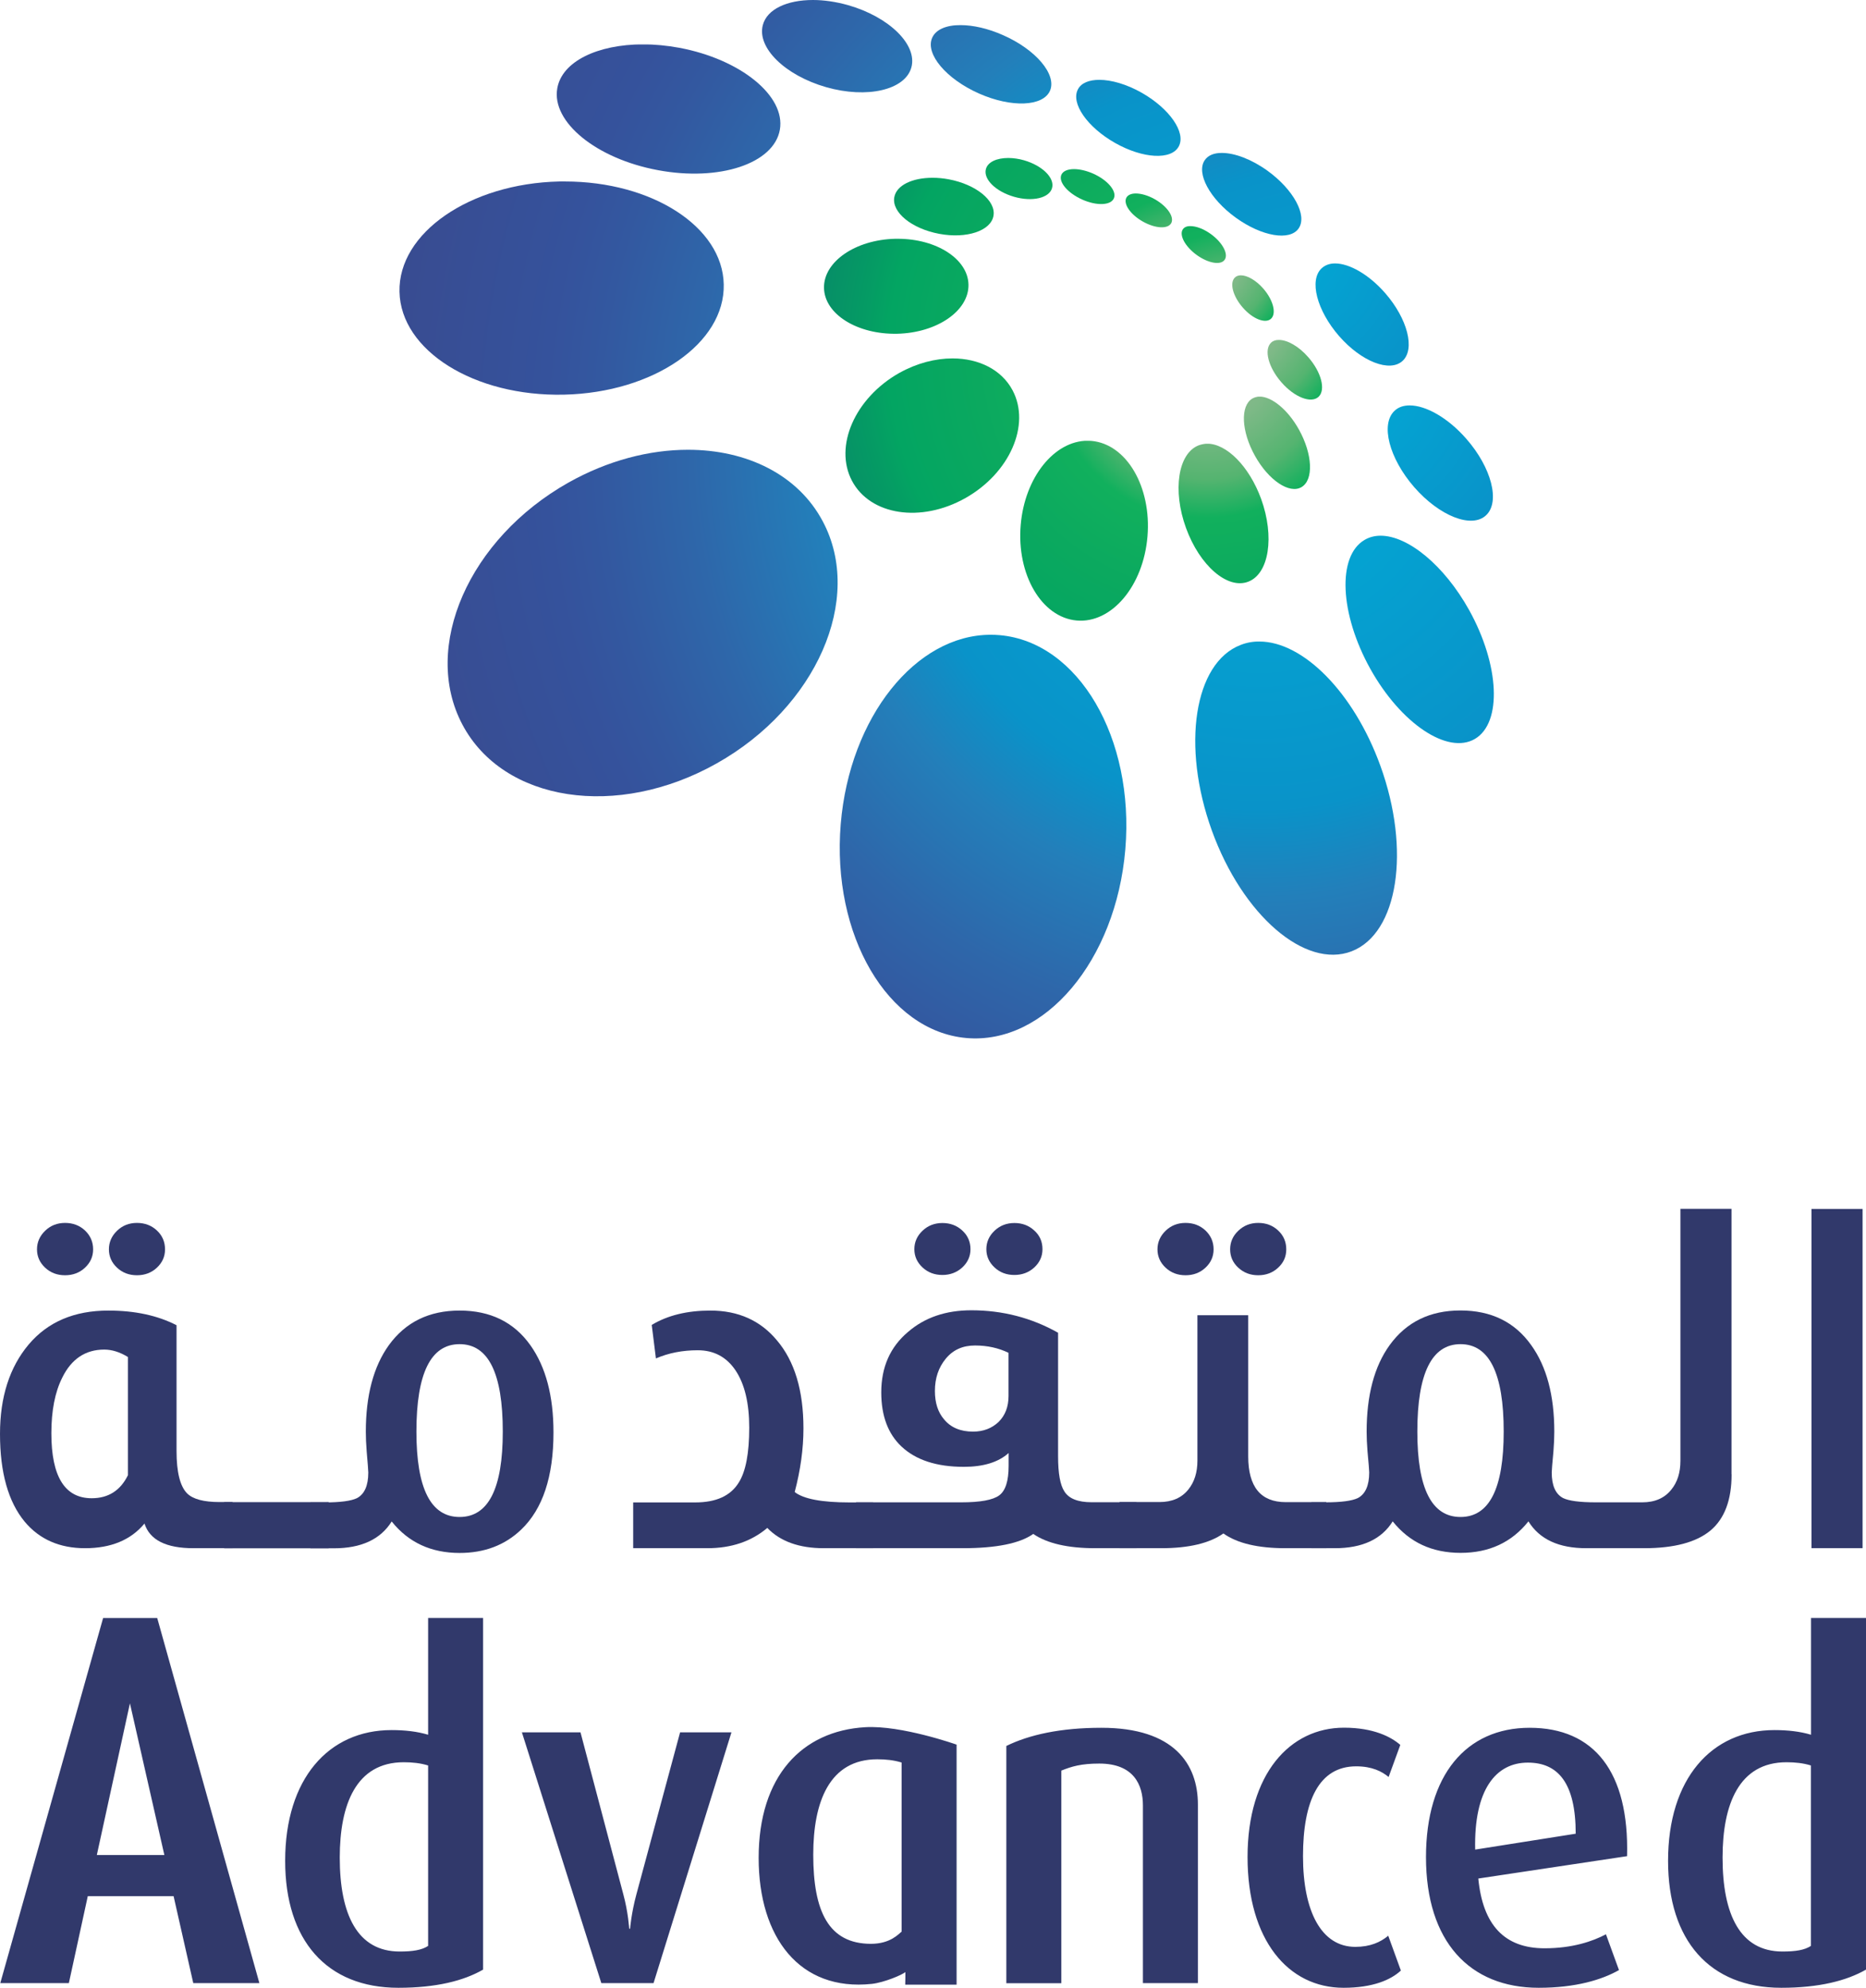 <svg xmlns="http://www.w3.org/2000/svg" xmlns:xlink="http://www.w3.org/1999/xlink" xml:space="preserve" version="1.0" viewBox="0 0 392.36 417.74"><g transform="matrix(2 0 0 2 -103.84 -70.68)"><defs><path id="a" d="M195.37 92.08c-2.88 1.7-2.6 7.75.61 13.53 3.21 5.76 8.14 9.06 11.01 7.37 2.87-1.7 2.59-7.76-.61-13.53-2.64-4.74-6.45-7.82-9.31-7.82-.62 0-1.2.15-1.7.45"/></defs><clipPath id="b"><use xlink:href="#a" width="100%" height="100%" overflow="visible" style="overflow:visible"/></clipPath><radialGradient id="c" cx="-57.651" cy="442.683" r="3.115" gradientTransform="matrix(48.229 0 0 -49.745 2965.176 22103.07)" gradientUnits="userSpaceOnUse"><stop offset="0" style="stop-color:#01add7"/><stop offset=".25" style="stop-color:#0993c9"/><stop offset=".311" style="stop-color:#237fba"/><stop offset=".397" style="stop-color:#2e67aa"/><stop offset=".463" style="stop-color:#3358a0"/><stop offset=".5" style="stop-color:#35529c"/><stop offset=".75" style="stop-color:#3d4483"/><stop offset=".777" style="stop-color:#3d437f"/><stop offset=".819" style="stop-color:#3c4072"/><stop offset=".872" style="stop-color:#37395d"/><stop offset=".932" style="stop-color:#2d2d41"/><stop offset=".999" style="stop-color:#19191d"/><stop offset="1" style="stop-color:#19181c"/></radialGradient><path d="M192.49 91.63h17.37v23.04h-17.37z" clip-path="url(#b)" style="fill:url(#c)"/></g><g transform="matrix(2 0 0 2 -103.84 -70.68)"><defs><path id="d" d="M198.54 78.5c-1.51 1.4-.58 5 2.07 8.04 2.65 3.03 6.03 4.36 7.54 2.95 1.51-1.4.59-5.01-2.07-8.04-1.93-2.21-4.25-3.51-5.95-3.51-.63 0-1.18.17-1.59.56"/></defs><clipPath id="e"><use xlink:href="#d" width="100%" height="100%" overflow="visible" style="overflow:visible"/></clipPath><radialGradient id="f" cx="-55.663" cy="445.475" r="3.115" gradientTransform="matrix(28.971 -6.444 -6.248 -29.882 4586.727 13026.77)" gradientUnits="userSpaceOnUse"><stop offset="0" style="stop-color:#01add7"/><stop offset=".25" style="stop-color:#0993c9"/><stop offset=".311" style="stop-color:#237fba"/><stop offset=".397" style="stop-color:#2e67aa"/><stop offset=".463" style="stop-color:#3358a0"/><stop offset=".5" style="stop-color:#35529c"/><stop offset=".75" style="stop-color:#3d4483"/><stop offset=".777" style="stop-color:#3d437f"/><stop offset=".819" style="stop-color:#3c4072"/><stop offset=".872" style="stop-color:#37395d"/><stop offset=".932" style="stop-color:#2d2d41"/><stop offset=".999" style="stop-color:#19191d"/><stop offset="1" style="stop-color:#19181c"/></radialGradient><path d="m197.6 93.58-3.15-15.07 14.65-3.26 3.15 15.07z" clip-path="url(#e)" style="fill:url(#f)"/></g><g transform="matrix(2 0 0 2 -103.84 -70.68)"><defs><path id="g" d="M190.87 63.53c-1.34 1.24-.51 4.43 1.83 7.12 2.35 2.69 5.34 3.85 6.68 2.61 1.34-1.24.52-4.43-1.83-7.12-1.71-1.96-3.77-3.12-5.27-3.12-.56 0-1.04.17-1.41.51"/></defs><clipPath id="h"><use xlink:href="#g" width="100%" height="100%" overflow="visible" style="overflow:visible"/></clipPath><radialGradient id="i" cx="-55.456" cy="446.832" r="3.115" gradientTransform="matrix(25.654 -5.706 -5.532 -26.46 4078.802 11566.283)" gradientUnits="userSpaceOnUse"><stop offset="0" style="stop-color:#01add7"/><stop offset=".25" style="stop-color:#0993c9"/><stop offset=".311" style="stop-color:#237fba"/><stop offset=".397" style="stop-color:#2e67aa"/><stop offset=".463" style="stop-color:#3358a0"/><stop offset=".5" style="stop-color:#35529c"/><stop offset=".75" style="stop-color:#3d4483"/><stop offset=".777" style="stop-color:#3d437f"/><stop offset=".819" style="stop-color:#3c4072"/><stop offset=".872" style="stop-color:#37395d"/><stop offset=".932" style="stop-color:#2d2d41"/><stop offset=".999" style="stop-color:#19191d"/><stop offset="1" style="stop-color:#19181c"/></radialGradient><path d="m190.03 76.88-2.79-13.35 12.98-2.88 2.79 13.34z" clip-path="url(#h)" style="fill:url(#i)"/></g><g transform="matrix(2 0 0 2 -103.84 -70.68)"><defs><path id="j" d="M182.35 103.11c-4.89 1.88-6.24 10.61-3.02 19.51 3.22 8.89 9.8 14.56 14.69 12.68 4.89-1.89 6.24-10.63 3.02-19.51-2.81-7.74-8.15-13.04-12.71-13.04-.68-.01-1.35.11-1.98.36"/></defs><clipPath id="k"><use xlink:href="#j" width="100%" height="100%" overflow="visible" style="overflow:visible"/></clipPath><radialGradient id="l" cx="-57.657" cy="442.683" r="3.115" gradientTransform="matrix(48.23 0 0 -49.746 2965.079 22103.34)" gradientUnits="userSpaceOnUse"><stop offset="0" style="stop-color:#01add7"/><stop offset=".25" style="stop-color:#0993c9"/><stop offset=".311" style="stop-color:#237fba"/><stop offset=".397" style="stop-color:#2e67aa"/><stop offset=".463" style="stop-color:#3358a0"/><stop offset=".5" style="stop-color:#35529c"/><stop offset=".75" style="stop-color:#3d4483"/><stop offset=".777" style="stop-color:#3d437f"/><stop offset=".819" style="stop-color:#3c4072"/><stop offset=".872" style="stop-color:#37395d"/><stop offset=".932" style="stop-color:#2d2d41"/><stop offset=".999" style="stop-color:#19191d"/><stop offset="1" style="stop-color:#19181c"/></radialGradient><path d="M176.11 102.74h24.15v34.43h-24.15z" clip-path="url(#k)" style="fill:url(#l)"/></g><g transform="matrix(2 0 0 2 -103.84 -70.68)"><defs><path id="m" d="M140.31 121.92c-.97 11.69 4.93 21.75 13.19 22.49 8.26.74 15.75-8.14 16.73-19.83.98-11.69-4.92-21.77-13.2-22.5-.32-.03-.64-.04-.96-.04-7.87 0-14.82 8.64-15.76 19.88"/></defs><clipPath id="n"><use xlink:href="#m" width="100%" height="100%" overflow="visible" style="overflow:visible"/></clipPath><radialGradient id="o" cx="-57.657" cy="442.683" r="3.115" gradientTransform="matrix(48.23 0 0 -49.745 2965.07 22103.279)" gradientUnits="userSpaceOnUse"><stop offset="0" style="stop-color:#01add7"/><stop offset=".25" style="stop-color:#0993c9"/><stop offset=".311" style="stop-color:#237fba"/><stop offset=".397" style="stop-color:#2e67aa"/><stop offset=".463" style="stop-color:#3358a0"/><stop offset=".5" style="stop-color:#35529c"/><stop offset=".75" style="stop-color:#3d4483"/><stop offset=".777" style="stop-color:#3d437f"/><stop offset=".819" style="stop-color:#3c4072"/><stop offset=".872" style="stop-color:#37395d"/><stop offset=".932" style="stop-color:#2d2d41"/><stop offset=".999" style="stop-color:#19191d"/><stop offset="1" style="stop-color:#19181c"/></radialGradient><path d="M139.34 102.04h31.87v43.11h-31.87z" clip-path="url(#n)" style="fill:url(#o)"/></g><g transform="matrix(2 0 0 2 -103.84 -70.68)"><defs><path id="p" d="M111.68 86.05c-10.47 5.9-15.46 17.28-11.15 25.42 4.31 8.15 16.28 9.98 26.75 4.08 10.47-5.89 15.47-17.27 11.15-25.41-2.6-4.92-8-7.54-14.18-7.54-4.05 0-8.42 1.12-12.57 3.45"/></defs><clipPath id="q"><use xlink:href="#p" width="100%" height="100%" overflow="visible" style="overflow:visible"/></clipPath><radialGradient id="r" cx="-57.657" cy="442.683" r="3.115" gradientTransform="matrix(48.233 0 0 -49.748 2965.24 22104.602)" gradientUnits="userSpaceOnUse"><stop offset="0" style="stop-color:#01add7"/><stop offset=".25" style="stop-color:#0993c9"/><stop offset=".311" style="stop-color:#237fba"/><stop offset=".397" style="stop-color:#2e67aa"/><stop offset=".463" style="stop-color:#3358a0"/><stop offset=".5" style="stop-color:#35529c"/><stop offset=".75" style="stop-color:#3d4483"/><stop offset=".777" style="stop-color:#3d437f"/><stop offset=".819" style="stop-color:#3c4072"/><stop offset=".872" style="stop-color:#37395d"/><stop offset=".932" style="stop-color:#2d2d41"/><stop offset=".999" style="stop-color:#19191d"/><stop offset="1" style="stop-color:#19181c"/></radialGradient><path d="M96.22 82.6h46.53v38.84H96.22z" clip-path="url(#q)" style="fill:url(#r)"/></g><g transform="matrix(2 0 0 2 -103.84 -70.68)"><defs><path id="s" d="M110.72 54.41c-9.41.21-16.94 5.4-16.8 11.59.13 6.18 7.86 11.02 17.29 10.81 9.42-.21 16.94-5.4 16.8-11.59-.12-6.05-7.54-10.81-16.69-10.81-.2-.01-.4-.01-.6 0"/></defs><clipPath id="t"><use xlink:href="#s" width="100%" height="100%" overflow="visible" style="overflow:visible"/></clipPath><radialGradient id="u" cx="-57.657" cy="442.683" r="3.115" gradientTransform="matrix(48.233 0 0 -49.749 2965.248 22104.658)" gradientUnits="userSpaceOnUse"><stop offset="0" style="stop-color:#01add7"/><stop offset=".25" style="stop-color:#0993c9"/><stop offset=".311" style="stop-color:#237fba"/><stop offset=".397" style="stop-color:#2e67aa"/><stop offset=".463" style="stop-color:#3358a0"/><stop offset=".5" style="stop-color:#35529c"/><stop offset=".75" style="stop-color:#3d4483"/><stop offset=".777" style="stop-color:#3d437f"/><stop offset=".819" style="stop-color:#3c4072"/><stop offset=".872" style="stop-color:#37395d"/><stop offset=".932" style="stop-color:#2d2d41"/><stop offset=".999" style="stop-color:#19191d"/><stop offset="1" style="stop-color:#19181c"/></radialGradient><path d="M93.78 54.4h34.36v22.62H93.78z" clip-path="url(#t)" style="fill:url(#u)"/></g><g transform="matrix(2 0 0 2 -103.84 -70.68)"><defs><path id="v" d="M110.51 44.62c-.63 3.54 4.11 7.4 10.58 8.6 6.46 1.21 12.2-.69 12.82-4.25.62-3.54-4.11-7.4-10.58-8.61-1.31-.24-2.6-.36-3.82-.36-4.76.01-8.51 1.79-9 4.62"/></defs><clipPath id="w"><use xlink:href="#v" width="100%" height="100%" overflow="visible" style="overflow:visible"/></clipPath><radialGradient id="x" cx="-57.657" cy="442.683" r="3.115" gradientTransform="matrix(48.227 0 0 -49.743 2964.936 22102.256)" gradientUnits="userSpaceOnUse"><stop offset="0" style="stop-color:#01add7"/><stop offset=".25" style="stop-color:#0993c9"/><stop offset=".311" style="stop-color:#237fba"/><stop offset=".397" style="stop-color:#2e67aa"/><stop offset=".463" style="stop-color:#3358a0"/><stop offset=".5" style="stop-color:#35529c"/><stop offset=".75" style="stop-color:#3d4483"/><stop offset=".777" style="stop-color:#3d437f"/><stop offset=".819" style="stop-color:#3c4072"/><stop offset=".872" style="stop-color:#37395d"/><stop offset=".932" style="stop-color:#2d2d41"/><stop offset=".999" style="stop-color:#19191d"/><stop offset="1" style="stop-color:#19181c"/></radialGradient><path d="M109.88 40.01h24.65v14.42h-24.65z" clip-path="url(#w)" style="fill:url(#x)"/></g><g transform="matrix(2 0 0 2 -103.84 -70.68)"><defs><path id="y" d="M132.12 37.97c-.64 2.39 2.35 5.3 6.66 6.53 4.31 1.23 8.32.29 8.96-2.09.64-2.38-2.35-5.3-6.66-6.53-1.29-.36-2.54-.54-3.69-.54-2.72 0-4.83.96-5.27 2.63"/></defs><clipPath id="z"><use xlink:href="#y" width="100%" height="100%" overflow="visible" style="overflow:visible"/></clipPath><radialGradient id="A" cx="-57.657" cy="442.683" r="3.115" gradientTransform="matrix(48.232 0 0 -49.748 2965.22 22104.459)" gradientUnits="userSpaceOnUse"><stop offset="0" style="stop-color:#01add7"/><stop offset=".25" style="stop-color:#0993c9"/><stop offset=".311" style="stop-color:#237fba"/><stop offset=".397" style="stop-color:#2e67aa"/><stop offset=".463" style="stop-color:#3358a0"/><stop offset=".5" style="stop-color:#35529c"/><stop offset=".75" style="stop-color:#3d4483"/><stop offset=".777" style="stop-color:#3d437f"/><stop offset=".819" style="stop-color:#3c4072"/><stop offset=".872" style="stop-color:#37395d"/><stop offset=".932" style="stop-color:#2d2d41"/><stop offset=".999" style="stop-color:#19191d"/><stop offset="1" style="stop-color:#19181c"/></radialGradient><path d="M131.48 35.34h16.89v10.38h-16.89z" clip-path="url(#z)" style="fill:url(#A)"/></g><g transform="matrix(2 0 0 2 -103.84 -70.68)"><defs><path id="B" d="M149.91 39.34c-.71 1.69 1.5 4.3 4.92 5.82 3.43 1.52 6.78 1.38 7.49-.31.7-1.69-1.5-4.3-4.93-5.81-1.59-.71-3.17-1.06-4.48-1.06-1.48-.01-2.62.45-3 1.36"/></defs><clipPath id="C"><use xlink:href="#B" width="100%" height="100%" overflow="visible" style="overflow:visible"/></clipPath><radialGradient id="D" cx="-57.657" cy="442.682" r="3.115" gradientTransform="matrix(48.237 0 0 -49.753 2965.484 22106.504)" gradientUnits="userSpaceOnUse"><stop offset="0" style="stop-color:#01add7"/><stop offset=".25" style="stop-color:#0993c9"/><stop offset=".311" style="stop-color:#237fba"/><stop offset=".397" style="stop-color:#2e67aa"/><stop offset=".463" style="stop-color:#3358a0"/><stop offset=".5" style="stop-color:#35529c"/><stop offset=".75" style="stop-color:#3d4483"/><stop offset=".777" style="stop-color:#3d437f"/><stop offset=".819" style="stop-color:#3c4072"/><stop offset=".872" style="stop-color:#37395d"/><stop offset=".932" style="stop-color:#2d2d41"/><stop offset=".999" style="stop-color:#19191d"/><stop offset="1" style="stop-color:#19181c"/></radialGradient><path d="M149.2 37.97h13.83v8.71H149.2z" clip-path="url(#C)" style="fill:url(#D)"/></g><g transform="matrix(2 0 0 2 -103.84 -70.68)"><defs><path id="E" d="M165.25 44.72c-.78 1.46.97 3.98 3.9 5.64 2.93 1.66 5.93 1.82 6.7.36.78-1.45-.97-3.97-3.89-5.63-1.59-.9-3.2-1.36-4.46-1.36-1.07 0-1.9.32-2.25.99"/></defs><clipPath id="F"><use xlink:href="#E" width="100%" height="100%" overflow="visible" style="overflow:visible"/></clipPath><radialGradient id="G" cx="-57.657" cy="442.682" r="3.115" gradientTransform="matrix(48.24 0 0 -49.756 2965.668 22107.93)" gradientUnits="userSpaceOnUse"><stop offset="0" style="stop-color:#01add7"/><stop offset=".25" style="stop-color:#0993c9"/><stop offset=".311" style="stop-color:#237fba"/><stop offset=".397" style="stop-color:#2e67aa"/><stop offset=".463" style="stop-color:#3358a0"/><stop offset=".5" style="stop-color:#35529c"/><stop offset=".75" style="stop-color:#3d4483"/><stop offset=".777" style="stop-color:#3d437f"/><stop offset=".819" style="stop-color:#3c4072"/><stop offset=".872" style="stop-color:#37395d"/><stop offset=".932" style="stop-color:#2d2d41"/><stop offset=".999" style="stop-color:#19191d"/><stop offset="1" style="stop-color:#19181c"/></radialGradient><path d="M164.47 43.73h12.15v8.45h-12.15z" clip-path="url(#F)" style="fill:url(#G)"/></g><g transform="matrix(2 0 0 2 -103.84 -70.68)"><defs><path id="H" d="M178.58 52.17c-.93 1.36.53 4.07 3.26 6.04 2.74 1.98 5.7 2.48 6.62 1.12.92-1.36-.54-4.06-3.27-6.04-1.69-1.22-3.47-1.88-4.8-1.88-.81-.01-1.46.24-1.81.76"/></defs><clipPath id="I"><use xlink:href="#H" width="100%" height="100%" overflow="visible" style="overflow:visible"/></clipPath><radialGradient id="J" cx="-58.029" cy="442.578" r="3.115" gradientTransform="matrix(47.956 5.459 5.293 -49.463 634.046 22299.326)" gradientUnits="userSpaceOnUse"><stop offset="0" style="stop-color:#01add7"/><stop offset=".25" style="stop-color:#0993c9"/><stop offset=".311" style="stop-color:#237fba"/><stop offset=".397" style="stop-color:#2e67aa"/><stop offset=".463" style="stop-color:#3358a0"/><stop offset=".5" style="stop-color:#35529c"/><stop offset=".75" style="stop-color:#3d4483"/><stop offset=".777" style="stop-color:#3d437f"/><stop offset=".819" style="stop-color:#3c4072"/><stop offset=".872" style="stop-color:#37395d"/><stop offset=".932" style="stop-color:#2d2d41"/><stop offset=".999" style="stop-color:#19191d"/><stop offset="1" style="stop-color:#19181c"/></radialGradient><path d="m176.67 60.58 1.12-10.5 12.58 1.43-1.12 10.5z" clip-path="url(#I)" style="fill:url(#J)"/></g><g transform="matrix(2 0 0 2 -103.84 -70.68)"><defs><path id="K" d="M183.58 77.22c-1.28.76-1.16 3.45.28 6.02 1.43 2.57 3.63 4.04 4.9 3.28 1.28-.76 1.16-3.45-.27-6.03-1.17-2.11-2.87-3.48-4.15-3.48-.28.01-.53.08-.76.21"/></defs><clipPath id="L"><use xlink:href="#K" width="100%" height="100%" overflow="visible" style="overflow:visible"/></clipPath><radialGradient id="M" cx="-57.402" cy="448.792" r="3.115" gradientTransform="matrix(21.487 0 0 -22.162 1412.216 10018.751)" gradientUnits="userSpaceOnUse"><stop offset="0" style="stop-color:#9bbd99"/><stop offset=".041" style="stop-color:#93bc94"/><stop offset=".108" style="stop-color:#7eb987"/><stop offset=".191" style="stop-color:#55b470"/><stop offset=".25" style="stop-color:#11b05d"/><stop offset=".363" style="stop-color:#0ba95f"/><stop offset=".5" style="stop-color:#03a562"/><stop offset=".542" style="stop-color:#059b64"/><stop offset=".677" style="stop-color:#08836a"/><stop offset=".75" style="stop-color:#097a6b"/><stop offset=".879" style="stop-color:#274542"/><stop offset="1" style="stop-color:#19181c"/></radialGradient><path d="M182.3 77.02h7.74v10.26h-7.74z" clip-path="url(#L)" style="fill:url(#M)"/></g><g transform="matrix(2 0 0 2 -103.84 -70.68)"><defs><path id="N" d="M185.56 71.34c-.78.73-.3 2.59 1.07 4.16 1.37 1.58 3.12 2.26 3.91 1.54.78-.73.3-2.59-1.07-4.16-1-1.15-2.2-1.82-3.08-1.82-.33-.01-.62.08-.83.28"/></defs><clipPath id="O"><use xlink:href="#N" width="100%" height="100%" overflow="visible" style="overflow:visible"/></clipPath><radialGradient id="P" cx="-53.844" cy="452.725" r="3.115" gradientTransform="matrix(15.003 -3.337 -3.235 -15.475 2454.18 6894.945)" gradientUnits="userSpaceOnUse"><stop offset="0" style="stop-color:#9bbd99"/><stop offset=".041" style="stop-color:#93bc94"/><stop offset=".108" style="stop-color:#7eb987"/><stop offset=".191" style="stop-color:#55b470"/><stop offset=".25" style="stop-color:#11b05d"/><stop offset=".363" style="stop-color:#0ba95f"/><stop offset=".5" style="stop-color:#03a562"/><stop offset=".542" style="stop-color:#059b64"/><stop offset=".677" style="stop-color:#08836a"/><stop offset=".75" style="stop-color:#097a6b"/><stop offset=".879" style="stop-color:#274542"/><stop offset="1" style="stop-color:#19181c"/></radialGradient><path d="m185.07 79.15-1.63-7.81 7.59-1.69 1.63 7.81z" clip-path="url(#O)" style="fill:url(#P)"/></g><g transform="matrix(2 0 0 2 -103.84 -70.68)"><defs><path id="Q" d="M181.76 64.49c-.6.56-.23 1.97.82 3.17 1.04 1.2 2.38 1.72 2.97 1.17.59-.55.23-1.97-.82-3.17-.76-.87-1.68-1.39-2.35-1.39-.25 0-.46.07-.62.22"/></defs><clipPath id="R"><use xlink:href="#Q" width="100%" height="100%" overflow="visible" style="overflow:visible"/></clipPath><radialGradient id="S" cx="-52.634" cy="457.703" r="3.115" gradientTransform="matrix(11.433 -2.543 -2.466 -11.792 1908.984 5326.16)" gradientUnits="userSpaceOnUse"><stop offset="0" style="stop-color:#9bbd99"/><stop offset=".041" style="stop-color:#93bc94"/><stop offset=".108" style="stop-color:#7eb987"/><stop offset=".191" style="stop-color:#55b470"/><stop offset=".25" style="stop-color:#11b05d"/><stop offset=".363" style="stop-color:#0ba95f"/><stop offset=".5" style="stop-color:#03a562"/><stop offset=".542" style="stop-color:#059b64"/><stop offset=".677" style="stop-color:#08836a"/><stop offset=".75" style="stop-color:#097a6b"/><stop offset=".879" style="stop-color:#274542"/><stop offset="1" style="stop-color:#19181c"/></radialGradient><path d="m181.38 70.45-1.25-5.95 5.79-1.29 1.24 5.95z" clip-path="url(#R)" style="fill:url(#S)"/></g><g transform="matrix(2 0 0 2 -103.84 -70.68)"><defs><path id="T" d="M177.95 82.13c-2.18.84-2.78 4.73-1.34 8.69 1.44 3.96 4.37 6.49 6.55 5.64 2.18-.84 2.78-4.73 1.35-8.69-1.26-3.45-3.64-5.81-5.67-5.81-.31.01-.6.07-.89.17"/></defs><clipPath id="U"><use xlink:href="#T" width="100%" height="100%" overflow="visible" style="overflow:visible"/></clipPath><radialGradient id="V" cx="-57.402" cy="448.791" r="3.115" gradientTransform="matrix(21.49 0 0 -22.166 1412.427 10020.399)" gradientUnits="userSpaceOnUse"><stop offset="0" style="stop-color:#9bbd99"/><stop offset=".041" style="stop-color:#93bc94"/><stop offset=".108" style="stop-color:#7eb987"/><stop offset=".191" style="stop-color:#55b470"/><stop offset=".25" style="stop-color:#11b05d"/><stop offset=".363" style="stop-color:#0ba95f"/><stop offset=".5" style="stop-color:#03a562"/><stop offset=".542" style="stop-color:#059b64"/><stop offset=".677" style="stop-color:#08836a"/><stop offset=".75" style="stop-color:#097a6b"/><stop offset=".879" style="stop-color:#274542"/><stop offset="1" style="stop-color:#19181c"/></radialGradient><path d="M175.17 81.97h10.77v15.34h-10.77z" clip-path="url(#U)" style="fill:url(#V)"/></g><g transform="matrix(2 0 0 2 -103.84 -70.68)"><defs><path id="W" d="M159.23 90.51c-.44 5.21 2.2 9.7 5.88 10.03 3.68.33 7.02-3.63 7.45-8.84.43-5.21-2.2-9.7-5.88-10.03-.14-.01-.28-.02-.42-.02-3.51.01-6.61 3.86-7.03 8.86"/></defs><clipPath id="X"><use xlink:href="#W" width="100%" height="100%" overflow="visible" style="overflow:visible"/></clipPath><radialGradient id="Y" cx="-57.403" cy="448.787" r="3.115" gradientTransform="matrix(21.499 0 0 -22.174 1412.923 10024.26)" gradientUnits="userSpaceOnUse"><stop offset="0" style="stop-color:#9bbd99"/><stop offset=".041" style="stop-color:#93bc94"/><stop offset=".108" style="stop-color:#7eb987"/><stop offset=".191" style="stop-color:#55b470"/><stop offset=".25" style="stop-color:#11b05d"/><stop offset=".363" style="stop-color:#0ba95f"/><stop offset=".5" style="stop-color:#03a562"/><stop offset=".542" style="stop-color:#059b64"/><stop offset=".677" style="stop-color:#08836a"/><stop offset=".75" style="stop-color:#097a6b"/><stop offset=".879" style="stop-color:#274542"/><stop offset="1" style="stop-color:#19181c"/></radialGradient><path d="M158.79 81.66h14.2v19.21h-14.2z" clip-path="url(#X)" style="fill:url(#Y)"/></g><g transform="matrix(2 0 0 2 -103.84 -70.68)"><defs><path id="Z" d="M146.46 74.53c-4.66 2.63-6.88 7.7-4.97 11.33 1.92 3.63 7.25 4.45 11.92 1.82 4.66-2.62 6.89-7.69 4.97-11.32-1.16-2.19-3.57-3.36-6.32-3.36-1.8 0-3.75.5-5.6 1.53"/></defs><clipPath id="aa"><use xlink:href="#Z" width="100%" height="100%" overflow="visible" style="overflow:visible"/></clipPath><radialGradient id="ab" cx="-57.402" cy="448.789" r="3.115" gradientTransform="matrix(21.494 0 0 -22.17 1412.653 10022.157)" gradientUnits="userSpaceOnUse"><stop offset="0" style="stop-color:#9bbd99"/><stop offset=".041" style="stop-color:#93bc94"/><stop offset=".108" style="stop-color:#7eb987"/><stop offset=".191" style="stop-color:#55b470"/><stop offset=".25" style="stop-color:#11b05d"/><stop offset=".363" style="stop-color:#0ba95f"/><stop offset=".5" style="stop-color:#03a562"/><stop offset=".542" style="stop-color:#059b64"/><stop offset=".677" style="stop-color:#08836a"/><stop offset=".75" style="stop-color:#097a6b"/><stop offset=".879" style="stop-color:#274542"/><stop offset="1" style="stop-color:#19181c"/></radialGradient><path d="M139.58 73h20.73v17.31h-20.73z" clip-path="url(#aa)" style="fill:url(#ab)"/></g><g transform="matrix(2 0 0 2 -103.84 -70.68)"><defs><path id="ac" d="M146.04 60.43c-4.19.1-7.54 2.41-7.49 5.16.05 2.76 3.5 4.91 7.7 4.82 4.19-.1 7.54-2.41 7.49-5.16-.05-2.69-3.36-4.82-7.43-4.82h-.27"/></defs><clipPath id="ad"><use xlink:href="#ac" width="100%" height="100%" overflow="visible" style="overflow:visible"/></clipPath><radialGradient id="ae" cx="-57.402" cy="448.79" r="3.115" gradientTransform="matrix(21.492 0 0 -22.168 1412.554 10021.392)" gradientUnits="userSpaceOnUse"><stop offset="0" style="stop-color:#9bbd99"/><stop offset=".041" style="stop-color:#93bc94"/><stop offset=".108" style="stop-color:#7eb987"/><stop offset=".191" style="stop-color:#55b470"/><stop offset=".25" style="stop-color:#11b05d"/><stop offset=".363" style="stop-color:#0ba95f"/><stop offset=".5" style="stop-color:#03a562"/><stop offset=".542" style="stop-color:#059b64"/><stop offset=".677" style="stop-color:#08836a"/><stop offset=".75" style="stop-color:#097a6b"/><stop offset=".879" style="stop-color:#274542"/><stop offset="1" style="stop-color:#19181c"/></radialGradient><path d="M138.49 60.43h15.31v10.08h-15.31z" clip-path="url(#ad)" style="fill:url(#ae)"/></g><g transform="matrix(2 0 0 2 -103.84 -70.68)"><defs><path id="af" d="M145.94 56.07c-.28 1.58 1.83 3.3 4.72 3.84 2.88.54 5.44-.31 5.71-1.9.27-1.58-1.83-3.29-4.71-3.83-.59-.11-1.16-.16-1.7-.16-2.13 0-3.8.79-4.02 2.05"/></defs><clipPath id="ag"><use xlink:href="#af" width="100%" height="100%" overflow="visible" style="overflow:visible"/></clipPath><radialGradient id="ah" cx="-57.403" cy="448.788" r="3.115" gradientTransform="matrix(21.495 0 0 -22.17 1412.686 10022.425)" gradientUnits="userSpaceOnUse"><stop offset="0" style="stop-color:#9bbd99"/><stop offset=".041" style="stop-color:#93bc94"/><stop offset=".108" style="stop-color:#7eb987"/><stop offset=".191" style="stop-color:#55b470"/><stop offset=".25" style="stop-color:#11b05d"/><stop offset=".363" style="stop-color:#0ba95f"/><stop offset=".5" style="stop-color:#03a562"/><stop offset=".542" style="stop-color:#059b64"/><stop offset=".677" style="stop-color:#08836a"/><stop offset=".75" style="stop-color:#097a6b"/><stop offset=".879" style="stop-color:#274542"/><stop offset="1" style="stop-color:#19181c"/></radialGradient><path d="M145.66 54.02h10.98v6.43h-10.98z" clip-path="url(#ag)" style="fill:url(#ah)"/></g><g transform="matrix(2 0 0 2 -103.84 -70.68)"><defs><path id="ai" d="M155.57 53.11c-.28 1.06 1.04 2.36 2.97 2.91 1.92.55 3.71.13 3.99-.93.29-1.06-1.04-2.36-2.96-2.91a6.14 6.14 0 0 0-1.64-.24c-1.22 0-2.16.42-2.36 1.17"/></defs><clipPath id="aj"><use xlink:href="#ai" width="100%" height="100%" overflow="visible" style="overflow:visible"/></clipPath><radialGradient id="ak" cx="-57.403" cy="448.795" r="3.115" gradientTransform="matrix(21.483 0 0 -22.158 1411.995 10017.06)" gradientUnits="userSpaceOnUse"><stop offset="0" style="stop-color:#9bbd99"/><stop offset=".041" style="stop-color:#93bc94"/><stop offset=".108" style="stop-color:#7eb987"/><stop offset=".191" style="stop-color:#55b470"/><stop offset=".25" style="stop-color:#11b05d"/><stop offset=".363" style="stop-color:#0ba95f"/><stop offset=".5" style="stop-color:#03a562"/><stop offset=".542" style="stop-color:#059b64"/><stop offset=".677" style="stop-color:#08836a"/><stop offset=".75" style="stop-color:#097a6b"/><stop offset=".879" style="stop-color:#274542"/><stop offset="1" style="stop-color:#19181c"/></radialGradient><path d="M155.29 51.94h7.53v4.62h-7.53z" clip-path="url(#aj)" style="fill:url(#ak)"/></g><g transform="matrix(2 0 0 2 -103.84 -70.68)"><defs><path id="al" d="M163.5 53.72c-.31.75.67 1.91 2.2 2.59 1.52.68 3.02.62 3.33-.14.32-.75-.66-1.91-2.19-2.59-.71-.31-1.42-.47-2-.47-.66 0-1.17.2-1.34.61"/></defs><clipPath id="am"><use xlink:href="#al" width="100%" height="100%" overflow="visible" style="overflow:visible"/></clipPath><radialGradient id="an" cx="-57.403" cy="448.788" r="3.115" gradientTransform="matrix(21.496 0 0 -22.172 1412.754 10022.968)" gradientUnits="userSpaceOnUse"><stop offset="0" style="stop-color:#9bbd99"/><stop offset=".041" style="stop-color:#93bc94"/><stop offset=".108" style="stop-color:#7eb987"/><stop offset=".191" style="stop-color:#55b470"/><stop offset=".25" style="stop-color:#11b05d"/><stop offset=".363" style="stop-color:#0ba95f"/><stop offset=".5" style="stop-color:#03a562"/><stop offset=".542" style="stop-color:#059b64"/><stop offset=".677" style="stop-color:#08836a"/><stop offset=".75" style="stop-color:#097a6b"/><stop offset=".879" style="stop-color:#274542"/><stop offset="1" style="stop-color:#19181c"/></radialGradient><path d="M163.19 53.11h6.16v3.88h-6.16z" clip-path="url(#am)" style="fill:url(#an)"/></g><g transform="matrix(2 0 0 2 -103.84 -70.68)"><defs><path id="ao" d="M170.34 56.11c-.35.65.43 1.78 1.73 2.51 1.31.74 2.64.81 2.99.16.34-.65-.43-1.77-1.74-2.51-.71-.4-1.43-.6-1.99-.6-.47 0-.83.15-.99.44"/></defs><clipPath id="ap"><use xlink:href="#ao" width="100%" height="100%" overflow="visible" style="overflow:visible"/></clipPath><radialGradient id="aq" cx="-57.403" cy="448.786" r="3.115" gradientTransform="matrix(21.5 0 0 -22.176 1412.999 10024.86)" gradientUnits="userSpaceOnUse"><stop offset="0" style="stop-color:#9bbd99"/><stop offset=".041" style="stop-color:#93bc94"/><stop offset=".108" style="stop-color:#7eb987"/><stop offset=".191" style="stop-color:#55b470"/><stop offset=".25" style="stop-color:#11b05d"/><stop offset=".363" style="stop-color:#0ba95f"/><stop offset=".5" style="stop-color:#03a562"/><stop offset=".542" style="stop-color:#059b64"/><stop offset=".677" style="stop-color:#08836a"/><stop offset=".75" style="stop-color:#097a6b"/><stop offset=".879" style="stop-color:#274542"/><stop offset="1" style="stop-color:#19181c"/></radialGradient><path d="M169.99 55.67h5.41v3.76h-5.41z" clip-path="url(#ap)" style="fill:url(#aq)"/></g><g transform="matrix(2 0 0 2 -103.84 -70.68)"><defs><path id="ar" d="M176.28 59.43c-.42.61.24 1.82 1.45 2.7 1.22.88 2.54 1.11 2.95.5.41-.61-.24-1.81-1.45-2.69-.76-.55-1.55-.84-2.15-.84-.36-.01-.64.1-.8.33"/></defs><clipPath id="as"><use xlink:href="#ar" width="100%" height="100%" overflow="visible" style="overflow:visible"/></clipPath><radialGradient id="at" cx="-58.446" cy="448.676" r="3.115" gradientTransform="matrix(21.365 2.432 2.358 -22.037 373.73 10106.222)" gradientUnits="userSpaceOnUse"><stop offset="0" style="stop-color:#9bbd99"/><stop offset=".041" style="stop-color:#93bc94"/><stop offset=".108" style="stop-color:#7eb987"/><stop offset=".191" style="stop-color:#55b470"/><stop offset=".25" style="stop-color:#11b05d"/><stop offset=".363" style="stop-color:#0ba95f"/><stop offset=".5" style="stop-color:#03a562"/><stop offset=".542" style="stop-color:#059b64"/><stop offset=".677" style="stop-color:#08836a"/><stop offset=".75" style="stop-color:#097a6b"/><stop offset=".879" style="stop-color:#274542"/><stop offset="1" style="stop-color:#19181c"/></radialGradient><path d="m175.43 63.18.5-4.68 5.6.64-.5 4.68z" clip-path="url(#as)" style="fill:url(#at)"/></g><path d="M76.36 198.02h-4.1c-2.88 0-4.59-.86-5.15-2.59-1.44 1.73-3.52 2.59-6.25 2.59-2.67 0-4.79-.93-6.34-2.78-1.73-2.09-2.6-5.16-2.6-9.23 0-3.88 1.01-7.01 3.01-9.39 2.01-2.38 4.8-3.57 8.38-3.57 2.78 0 5.17.51 7.17 1.54v13.22c0 2.21.37 3.7 1.11 4.45.62.61 1.75.91 3.41.91h1.37v4.85zm-14.65-31.4c0 .76-.29 1.4-.86 1.93-.57.53-1.27.79-2.09.79-.82 0-1.52-.26-2.09-.79-.57-.53-.86-1.18-.86-1.93 0-.76.29-1.41.86-1.96.57-.55 1.27-.82 2.09-.82.82 0 1.52.26 2.09.79.57.54.86 1.2.86 1.99m3.66 23.73v-12.42c-.85-.52-1.68-.78-2.49-.78-1.98 0-3.46.99-4.42 2.96-.76 1.51-1.14 3.46-1.14 5.83 0 4.55 1.41 6.83 4.24 6.83 1.75 0 3.02-.81 3.81-2.42m3.9-23.73c0 .76-.29 1.4-.86 1.93-.57.53-1.27.79-2.09.79-.82 0-1.52-.26-2.09-.79-.57-.53-.86-1.18-.86-1.93 0-.76.29-1.41.86-1.96.57-.55 1.27-.82 2.09-.82.82 0 1.52.26 2.09.79.58.54.86 1.2.86 1.99" style="fill:#31396b" transform="matrix(2 0 0 2 -103.84 -70.68)"/><path d="M75.49 193.18h10.99v4.85H75.49z" style="fill:#31396b" transform="matrix(2 0 0 2 -103.84 -70.68)"/><path d="M110.11 185.85c0 4.65-1.13 8.05-3.39 10.21-1.71 1.64-3.87 2.46-6.48 2.46-2.99 0-5.38-1.1-7.14-3.31-1.17 1.88-3.2 2.82-6.08 2.82h-2.46v-4.82h1.45c1.67 0 2.82-.15 3.44-.45.79-.42 1.19-1.32 1.19-2.69 0-.21-.06-.95-.17-2.23-.06-.76-.09-1.44-.09-2.05 0-3.82.81-6.86 2.42-9.1 1.76-2.43 4.24-3.64 7.44-3.64 3.23 0 5.71 1.21 7.44 3.64 1.62 2.28 2.43 5.33 2.43 9.16m-5.33-.08c0-6.13-1.51-9.19-4.54-9.19-3.03 0-4.54 3.06-4.54 9.19 0 5.98 1.51 8.97 4.54 8.97 3.03 0 4.54-2.99 4.54-8.97M143.69 198.02h-5.16c-2.59 0-4.57-.71-5.94-2.13-1.68 1.42-3.78 2.13-6.3 2.13h-7.8v-4.81h6.52c2.21 0 3.73-.7 4.58-2.09.73-1.15 1.1-3.07 1.1-5.77 0-2.57-.48-4.57-1.43-6-.95-1.42-2.28-2.13-3.98-2.13-1.62 0-3.08.29-4.4.86l-.44-3.52c1.67-1.01 3.73-1.51 6.17-1.51 2.93 0 5.27 1.05 7 3.14 1.85 2.18 2.78 5.26 2.78 9.24 0 2.15-.31 4.38-.92 6.69.94.73 2.86 1.09 5.77 1.09h2.47v4.81z" style="fill:#31396b" transform="matrix(2 0 0 2 -103.84 -70.68)"/><path d="M171.39 198.02h-4.32c-2.88 0-5.06-.5-6.52-1.5-1.41 1-3.89 1.5-7.44 1.5h-11.19v-4.82h11.06c1.99 0 3.32-.24 3.99-.73.66-.49.99-1.51.99-3.09v-1.36c-1.08.97-2.66 1.45-4.71 1.45-2.85 0-5.04-.71-6.56-2.14-1.41-1.33-2.12-3.22-2.12-5.68 0-2.66.94-4.78 2.82-6.36 1.76-1.52 3.98-2.27 6.65-2.27 3.29 0 6.33.79 9.12 2.36v12.99c0 1.78.22 3.01.66 3.68.47.76 1.43 1.14 2.86 1.14h4.72v4.83zm-17.44-31.42c0 .75-.29 1.39-.86 1.92-.57.52-1.27.79-2.09.79-.82 0-1.52-.26-2.09-.79-.57-.53-.86-1.17-.86-1.92s.29-1.4.86-1.94c.57-.54 1.27-.81 2.09-.81.82 0 1.52.26 2.09.79.57.52.86 1.18.86 1.96m4 15.43v-4.54c-1.05-.51-2.22-.77-3.52-.77-1.3 0-2.32.46-3.08 1.39-.76.92-1.14 2.05-1.14 3.39 0 1.24.32 2.24.97 2.99.7.85 1.72 1.28 3.04 1.28 1.09 0 1.98-.35 2.69-1.02.7-.7 1.04-1.6 1.04-2.72m3.57-15.43c0 .75-.29 1.39-.86 1.92-.57.52-1.27.79-2.09.79-.83 0-1.52-.26-2.09-.79-.57-.53-.86-1.17-.86-1.92s.29-1.4.86-1.94c.57-.54 1.27-.81 2.09-.81.82 0 1.52.26 2.09.79.58.52.86 1.18.86 1.96" style="fill:#31396b" transform="matrix(2 0 0 2 -103.84 -70.68)"/><path d="M191.37 198.02h-4.3c-2.89 0-5.07-.51-6.53-1.55-1.46 1.03-3.64 1.55-6.54 1.55h-4.38v-4.85h4.21c1.31 0 2.32-.44 3.02-1.31.64-.79.96-1.8.96-3.04v-15.28h5.34v14.83c0 3.21 1.32 4.81 3.95 4.81h4.26v4.84zm-11.86-31.4c0 .76-.29 1.4-.86 1.93-.57.53-1.27.79-2.09.79-.82 0-1.52-.26-2.09-.79-.57-.53-.86-1.18-.86-1.93 0-.76.29-1.41.86-1.96.57-.55 1.27-.82 2.09-.82.82 0 1.52.26 2.09.79.57.54.86 1.2.86 1.99m7.64 0c0 .76-.28 1.4-.86 1.93-.57.53-1.27.79-2.09.79-.82 0-1.51-.26-2.09-.79-.58-.53-.86-1.18-.86-1.93 0-.76.28-1.41.86-1.96s1.27-.82 2.09-.82c.83 0 1.52.26 2.09.79.58.54.86 1.2.86 1.99" style="fill:#31396b" transform="matrix(2 0 0 2 -103.84 -70.68)"/><path d="M233.97 190.26c0 2.69-.74 4.66-2.22 5.9-1.49 1.24-3.82 1.86-6.98 1.86h-6.08c-2.88 0-4.91-.93-6.08-2.82-1.76 2.21-4.13 3.31-7.13 3.31s-5.37-1.1-7.14-3.31c-1.17 1.88-3.2 2.82-6.08 2.82h-2.47v-4.82h1.45c1.67 0 2.82-.15 3.44-.45.79-.42 1.19-1.32 1.19-2.69 0-.21-.06-.95-.18-2.23-.06-.76-.09-1.44-.09-2.05 0-3.82.8-6.86 2.42-9.1 1.76-2.43 4.24-3.64 7.44-3.64 3.23 0 5.71 1.21 7.44 3.64 1.62 2.25 2.43 5.28 2.43 9.1 0 .61-.03 1.29-.09 2.05-.12 1.28-.18 2.02-.18 2.23 0 1.37.39 2.26 1.19 2.69.62.3 1.76.45 3.44.45h4.89c1.32 0 2.33-.44 3.04-1.32.65-.79.97-1.8.97-3.04v-26.48h5.37v27.9zm-23.96-4.49c0-6.13-1.52-9.19-4.54-9.19s-4.54 3.06-4.54 9.19c0 5.98 1.51 8.97 4.54 8.97 3.03 0 4.54-2.99 4.54-8.97M242.37 162.37h5.37v35.65h-5.37zM93.8 244.21c-7.54 0-11.9-4.99-11.9-13.34 0-8.61 4.55-13.74 11.19-13.74 1.42 0 2.7.15 3.84.49v-12.27h5.78v36.95c-2.03 1.17-4.92 1.91-8.91 1.91m3.13-23.36c-.81-.25-1.66-.34-2.56-.34-5.02 0-6.73 4.45-6.73 10.02 0 5.97 1.85 9.87 6.3 9.87 1.38 0 2.32-.15 2.99-.59zM120.63 243.72h-5.49l-8.35-26.35h6.16l4.5 17.01c.52 1.91.62 3.62.62 3.62h.09s.14-1.67.67-3.62l4.59-17.01h5.4zM172.08 243.72v-18.67c0-2.15-.95-4.4-4.59-4.4-1.9 0-2.9.3-3.99.74v22.34h-5.78V218.8c2.41-1.18 5.69-1.91 10-1.91 7.63 0 10.14 3.81 10.14 8.06v18.77zM193.17 244.21c-5.83 0-10.09-5.03-10.09-13.74 0-8.75 4.46-13.59 10.14-13.59 3.13 0 4.97.98 5.92 1.81l-1.23 3.37c-.71-.59-1.75-1.12-3.41-1.12-3.93 0-5.59 3.67-5.59 9.44 0 5.82 1.94 9.53 5.5 9.53 1.56 0 2.65-.49 3.46-1.17l1.33 3.66c-1.06.98-2.95 1.81-6.03 1.81M207.34 232.73c.47 4.88 2.75 7.33 6.97 7.33 2.94 0 5.07-.74 6.45-1.47l1.37 3.76c-1.8 1.02-4.55 1.86-8.44 1.86-7.25 0-11.85-4.84-11.85-13.73 0-8.61 4.22-13.59 10.9-13.59 6.78 0 10.47 4.64 10.24 13.49zm5.21-12.18c-3.36 0-5.68 2.83-5.54 9.14l10.57-1.67c0-5.32-1.85-7.47-5.03-7.47M239.19 244.21c-7.54 0-11.9-4.99-11.9-13.34 0-8.61 4.55-13.74 11.19-13.74 1.42 0 2.7.15 3.84.49v-12.27h5.78v36.95c-2.04 1.17-4.93 1.91-8.91 1.91m3.12-23.36c-.81-.25-1.66-.34-2.56-.34-5.02 0-6.73 4.45-6.73 10.02 0 5.97 1.84 9.87 6.3 9.87 1.38 0 2.32-.15 2.99-.59zM147.09 243.87s.04-1.36 0-1.31c-.26.27-2.22 1.1-3.51 1.24-7.59.81-11.9-4.88-11.9-13.24 0-8.6 4.56-13.34 11.19-13.73 3.81-.23 9.62 1.83 9.62 1.83v25.22h-5.4zm-.38-23.33c-.81-.25-1.66-.34-2.56-.34-5.02 0-6.73 4.45-6.73 10.02 0 5.96 1.61 9.37 6.07 9.37 2.05 0 2.92-1.05 3.22-1.28zM68.45 205.36h-5.69l-10.81 38.36h7.21l1.99-9.14h9.02l2.07 9.14h6.95zm-6.35 24.9 3.48-15.94 3.62 15.94z" style="fill:#31396b" transform="matrix(2 0 0 2 -103.84 -70.68)"/></svg>